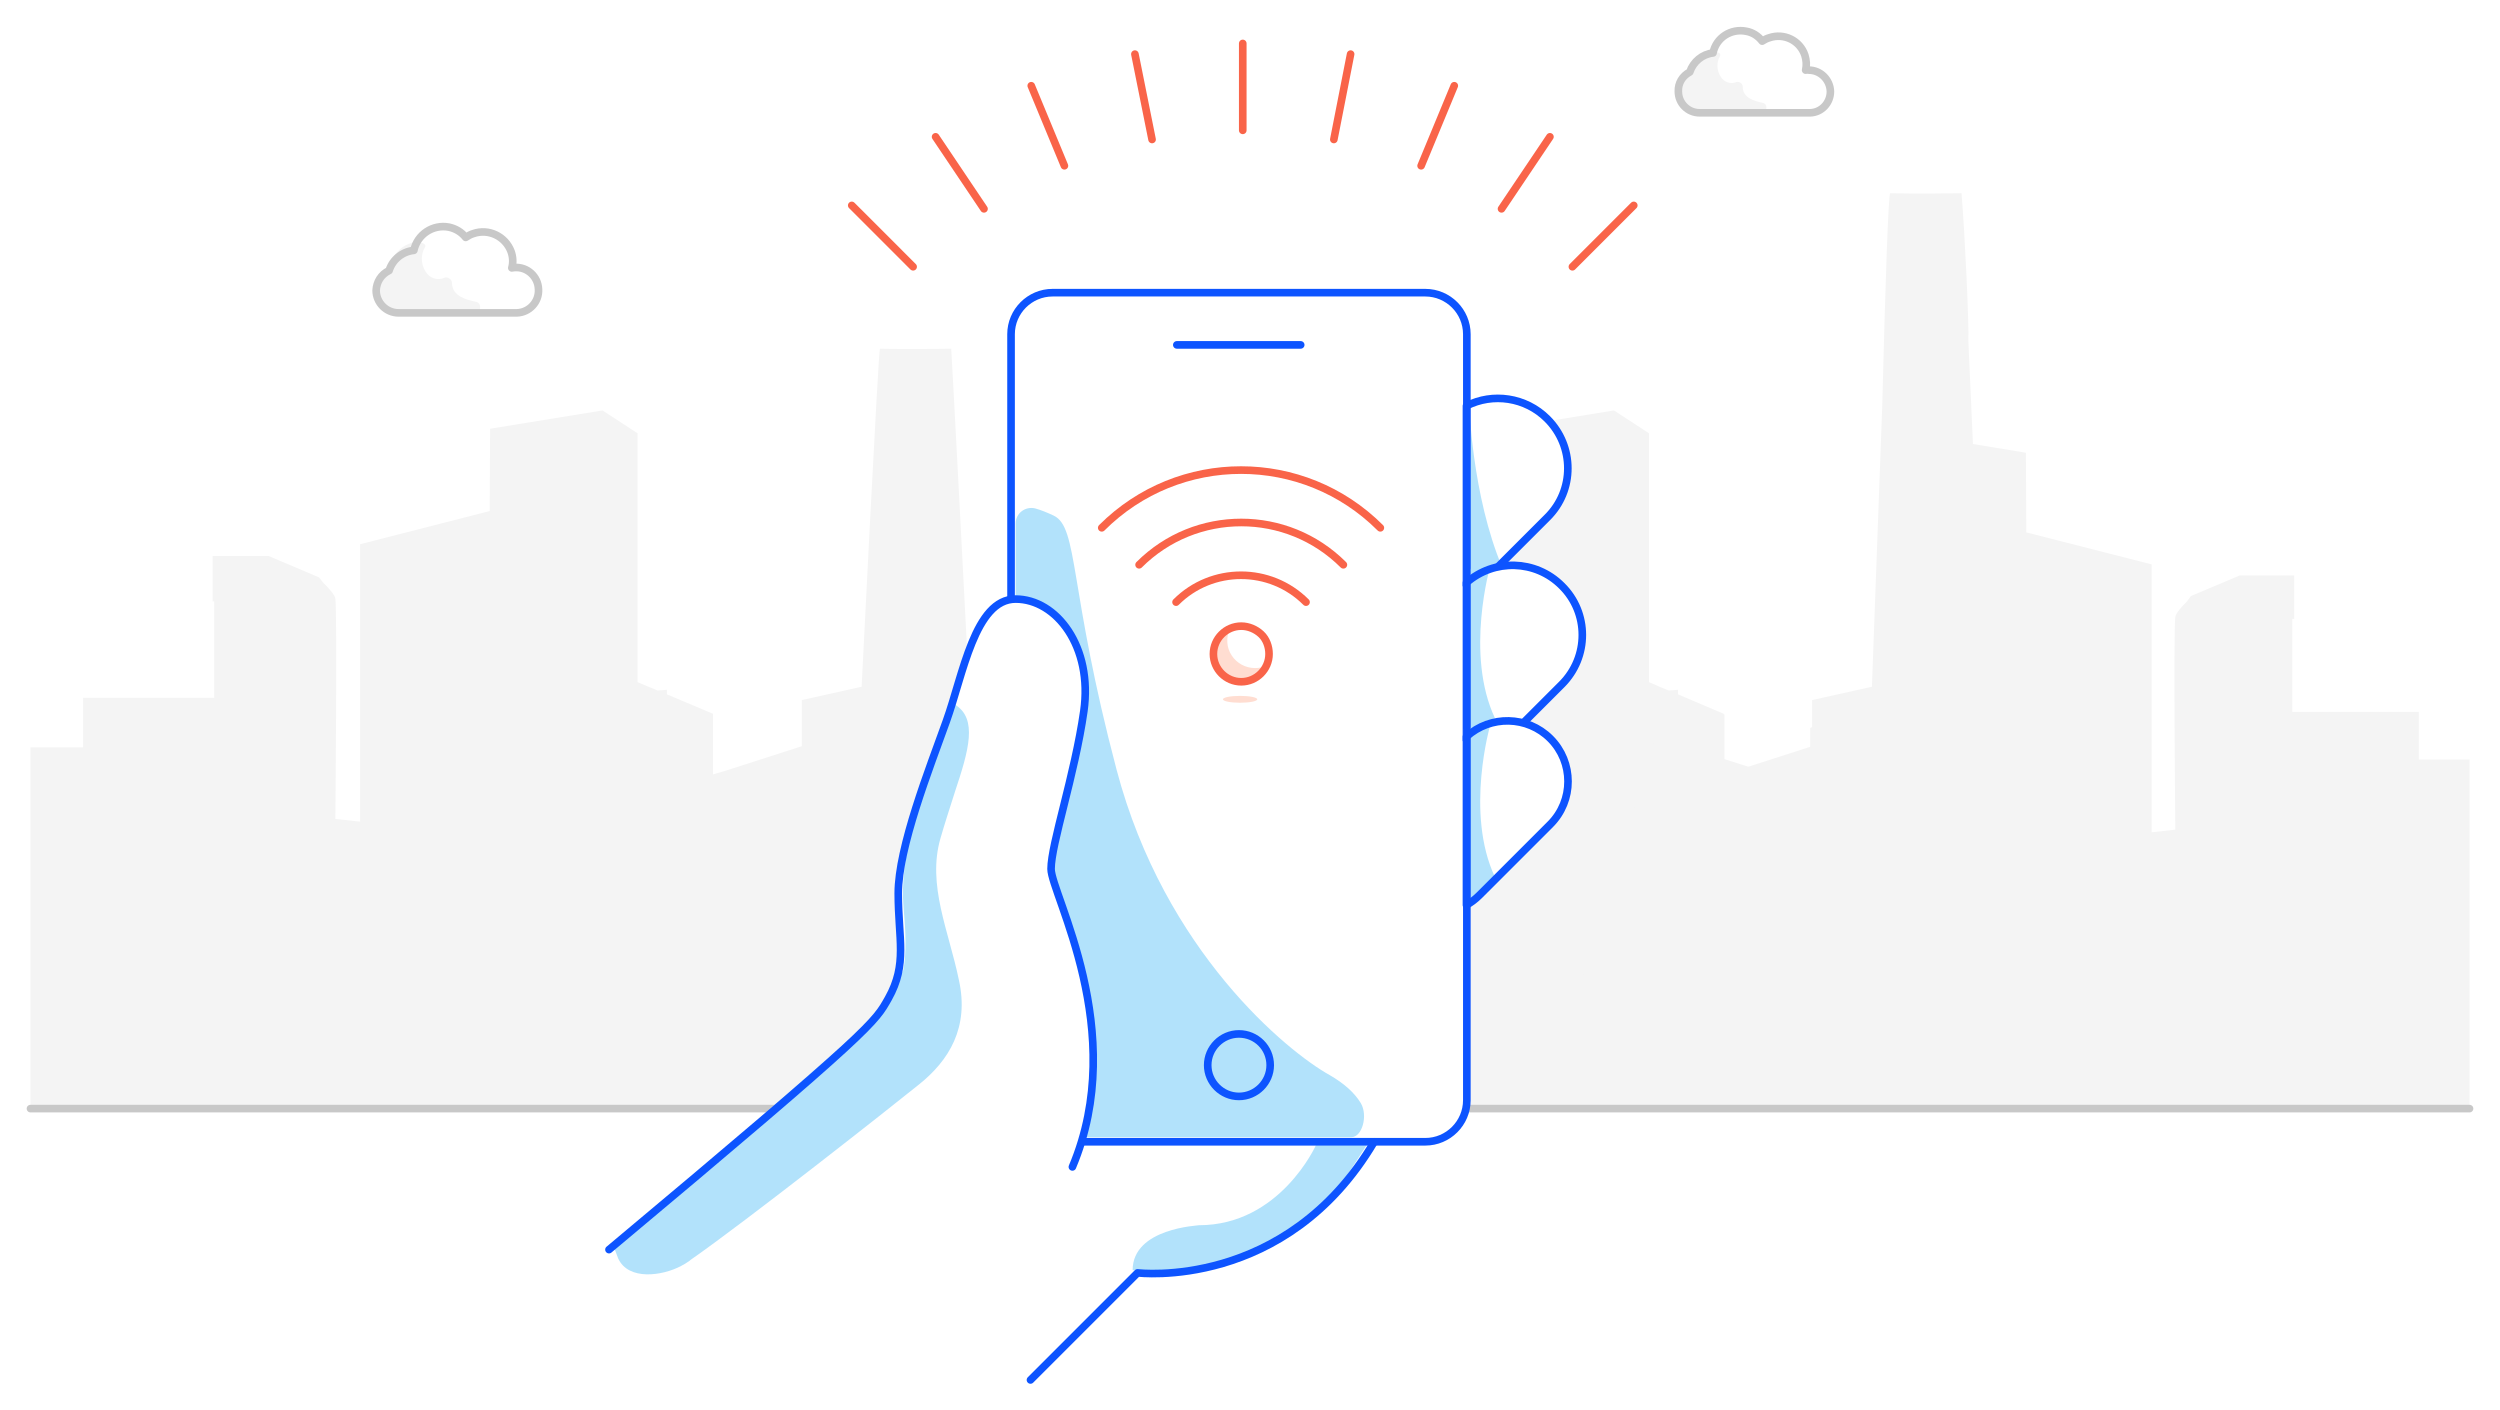 <?xml version="1.0" encoding="utf-8"?>
<!-- Generator: Adobe Illustrator 27.4.0, SVG Export Plug-In . SVG Version: 6.00 Build 0)  -->
<svg version="1.1" id="Layer_1" xmlns="http://www.w3.org/2000/svg" xmlns:xlink="http://www.w3.org/1999/xlink" x="0px" y="0px"
	 viewBox="0 0 656 370" style="enable-background:new 0 0 656 370;" xml:space="preserve">
<style type="text/css">
	.st0{fill:#FFFFFF;}
	.st1{fill:#F4F4F4;}
	.st2{fill:none;stroke:#C8C8C8;stroke-width:2;stroke-linecap:round;stroke-linejoin:round;}
	.st3{fill:none;stroke:#F96449;stroke-width:2;stroke-linecap:round;stroke-linejoin:round;}
	.st4{fill-rule:evenodd;clip-rule:evenodd;fill:#B2E2FB;}
	.st5{fill:none;stroke:#0D54FF;stroke-width:2;stroke-linecap:round;stroke-linejoin:round;}
	.st6{fill-rule:evenodd;clip-rule:evenodd;fill:#FFFFFF;}
	.st7{fill-rule:evenodd;clip-rule:evenodd;fill:none;}
	.st8{fill-rule:evenodd;clip-rule:evenodd;fill:#FFDDD1;}
</style>
<g id="Surface">
	<rect y="0" class="st0" width="656" height="370"/>
</g>
<g id="Background">
	<path class="st1" d="M260,291.2H29.2v0.1H8v-95.2h13.8v-13h34.4v-25.3h-0.4v-11.9h14.7l13.2,5.6l1.2,1.5c1.3,1.2,3.1,3.3,3.1,4.1
		c0.5,3.6,0,57.8,0,57.8l6.5,0.7v-72.8l34-8.7l0.1-21.6l29.5-4.8l9.2,6v65.3l3.1,1.3l2.2,0.9l2.4-0.2v1.2l12.1,5.1v15.9l3.1-0.9
		l20.2-6.5v-12.1l15.7-3.5V180c0,0,4.4-88.5,4.8-88.5c6.2,0.2,18.7,0,18.7,0C250.3,102.2,260,291.2,260,291.2L260,291.2z"/>
	<path class="st1" d="M525.5,291.2H294.8v0.1h-21.2v-95.2h13.8v-13h34.4v-25.3h-0.4v-11.9H336l13.2,5.6l1.2,1.5c1.3,1.2,3,3.3,3,4.1
		c0.5,3.6,0,57.8,0,57.8l6.5,0.7v-72.8l34-8.7l0.1-21.6l29.5-4.8l9.2,6v65.3l3,1.3l2.2,0.9l2.4-0.2v1.2l12,5.1v15.9l3-0.9l20.2-6.5
		v-12.1l15.7-3.5V180l2.7-73.5c0.8-31.7,1.6-55.8,2.1-55.8c6.2,0.2,18.7,0,18.7,0c0.9,10.7,2,34.6,1.8,38.9L525.5,291.2L525.5,291.2
		z"/>
	<path class="st1" d="M404.6,291.2h222.8v0.1H648v-92h-13.3v-12.5h-33.2v-24.4h0.5v-11.4h-14.3l-12.8,5.4l-1.1,1.5
		c-1.2,1.1-3,3.2-3,4c-0.5,3.5,0,55.8,0,55.8l-6.2,0.7v-70.3l-32.9-8.4l-0.1-20.9l-28.5-4.7l-8.8,5.8v63.1l-3,1.2l-2.1,0.9l-2.4-0.2
		v1.1L475,191v15.3l-3-0.9l-19.5-6.2v-11.7l-15.1-3.4v-0.3L404.6,291.2L404.6,291.2z"/>
	<path class="st1" d="M102,69.9c-0.6,0.4-1.2,0.9-1.8,1.3c-0.7,1-1.2,2.1-1.5,3.3c-0.1,2.1,1.3,5.6,3.2,6.5
		c2.8,1.5,7.4,0.5,10.4,0.6c4.1,0.1,8.2,0,12.2,0.6c1.7,0.2,2.1-2.7,0.4-3c-2.7-0.6-6.2-1.5-6.3-4.9c0-0.8-0.7-1.5-1.6-1.5
		c-0.1,0-0.3,0-0.4,0.1c-1.8,0.8-3.9,0.1-4.9-1.6c-1.1-1.7-1.3-3.7-0.6-5.6c0.1-0.3,0.6-0.9,0.5-1.3c-0.2-0.7-1.8-0.9-2.4-0.9
		c-2.6,0.3-4.8,1.9-6,4.1c-0.2,0.7-0.6,1.3-1,1.8C102.2,69.7,102.2,69.8,102,69.9L102,69.9z"/>
	<path class="st2" d="M102.1,71c0.9-2.9,3.5-5,6.5-5.3c0.9-4.2,5-6.9,9.2-6.1c0,0,0,0,0,0c1.8,0.4,3.3,1.3,4.4,2.7
		c0.6-0.4,1.3-0.8,2-1c4-1.4,8.4,0.7,9.9,4.7c0.5,1.4,0.6,2.9,0.2,4.3c0.3,0,0.5-0.1,0.8-0.1c3.3-0.2,6.1,2.4,6.2,5.7
		c0.2,3.3-2.4,6.1-5.7,6.2c-0.1,0-0.1,0-0.2,0h-30.8c-3.3,0-5.9-2.7-5.9-5.9C98.8,74,100,72,102.1,71L102.1,71z"/>
	<g>
		<path class="st1" d="M443.1,19.1c-0.5,0.4-1.1,0.7-1.6,1.1c-0.6,0.8-1,1.8-1.2,2.8c-0.1,1.8,1.1,4.7,2.7,5.5
			c2.4,1.2,6.2,0.4,8.8,0.5c3.5,0,6.9,0.1,10.4,0.5c1.5,0.2,1.8-2.2,0.4-2.5c-2.3-0.5-5.3-1.3-5.3-4.2c0-0.7-0.6-1.3-1.3-1.3
			c-0.1,0-0.2,0-0.3,0c-1.5,0.7-3.3,0.1-4.2-1.4c-0.9-1.4-1.1-3.1-0.5-4.7c0.1-0.3,0.5-0.8,0.4-1.1c-0.1-0.6-1.5-0.8-2-0.7
			c-2.2,0.3-4.1,1.6-5.1,3.6c-0.2,0.5-0.5,1.1-0.8,1.5C443.3,19,443.2,19.1,443.1,19.1L443.1,19.1z"/>
		<path class="st2" d="M443.4,18.9c0.9-2.7,3.3-4.7,6.1-5c0.8-4,4.7-6.5,8.7-5.7c0,0,0,0,0,0c1.7,0.3,3.1,1.2,4.2,2.6
			c0.6-0.4,1.2-0.7,1.9-0.9c3.8-1.3,8,0.7,9.3,4.6l0,0c0.4,1.3,0.5,2.6,0.2,3.9c0.3,0,0.5-0.1,0.8,0c3.1,0,5.6,2.5,5.7,5.6
			c0,3-2.3,5.5-5.3,5.6h-29c-3.1,0-5.6-2.5-5.6-5.6l0,0C440.3,21.8,441.5,19.9,443.4,18.9L443.4,18.9L443.4,18.9z"/>
	</g>
	<line class="st2" x1="8" y1="290.9" x2="648" y2="290.9"/>
</g>
<g id="Foreground">
	<path id="Stroke-107" class="st0" d="M265.3,157.2V87.7c0-6,4.9-10.9,10.9-10.9H374c6,0,10.9,4.9,10.9,10.9v201
		c0,6-4.9,10.9-10.9,10.9h-90"/>
	<path id="Stroke-83" class="st0" d="M406,109.9c-5.7-5.7-14.3-6.9-21.2-3.4V157l21.2-21.2C413.2,128.7,413.2,117.1,406,109.9z"/>
	<line id="Stroke-19" class="st3" x1="428.7" y1="53.9" x2="412.6" y2="70"/>
	<line id="Stroke-21" class="st3" x1="406.7" y1="35.9" x2="394" y2="54.8"/>
	<line id="Stroke-23" class="st3" x1="381.6" y1="22.5" x2="372.9" y2="43.5"/>
	<line id="Stroke-25" class="st3" x1="354.4" y1="14.2" x2="350" y2="36.6"/>
	<line id="Stroke-27" class="st3" x1="326.1" y1="11.4" x2="326.1" y2="34.2"/>
	<line id="Stroke-29" class="st3" x1="297.8" y1="14.2" x2="302.3" y2="36.6"/>
	<line id="Stroke-31" class="st3" x1="270.6" y1="22.5" x2="279.3" y2="43.5"/>
	<line id="Stroke-33" class="st3" x1="245.5" y1="35.9" x2="258.2" y2="54.8"/>
	<line id="Stroke-35" class="st3" x1="223.5" y1="53.9" x2="239.6" y2="70"/>
	<path id="Fill-75" class="st4" d="M297.2,333.3c0,0,37.9,4.8,57.7-27.1l3.7-5.7h-13.3c0,0-9.4,21-30.7,21
		C314.6,321.6,297.2,322.2,297.2,333.3"/>
	<path id="Fill-77" class="st4" d="M357.1,289.5c-1.7-2.8-4.4-5.2-8.2-7.4c-11-6.1-43.3-32.4-55.9-80.1s-10-63.6-16.5-66.7
		c-1.7-0.8-3.4-1.5-4.9-1.9c-2.6-0.6-5.1,1.3-5.1,4v28.6c9.5,0.8,18.9,13.3,16.7,28.5c-2.3,15.8-8,32.7-8,38.8
		c0,5.5,16.3,34.5,8,65.1h71.4C357.4,298.4,359,292.8,357.1,289.5"/>
	<path id="Fill-81" class="st4" d="M385.5,105.8c0,0,0.7,24.2,8.7,43.1c0,0-7,2.2-10.3,5.4v-48.2L385.5,105.8L385.5,105.8z"/>
	<path id="Stroke-83-2" class="st5" d="M406,109.9c-5.7-5.7-14.3-6.9-21.2-3.4V157l21.2-21.2C413.2,128.7,413.2,117.1,406,109.9z"/>
	<path id="Fill-85" class="st6" d="M409.8,153.7L409.8,153.7c7.2,7.2,7.2,18.8,0,25.9L388.4,201c-7.2,7.1-18.8,7.1-25.9,0
		c-7.1-7.2-7.1-18.8,0-25.9l21.4-21.4C391.1,146.5,402.7,146.5,409.8,153.7"/>
	<path id="Fill-87" class="st4" d="M391.1,148.3c0,0-6.8,23.3,1.2,40.2c0,0-5.1,1.4-8.4,4.3v-43.2L391.1,148.3L391.1,148.3z"/>
	<path id="Stroke-89" class="st5" d="M409.8,153.7c-6.9-6.9-17.8-7.1-25-0.8v50.9c1.3-0.8,2.5-1.7,3.6-2.8l21.4-21.4
		C417,172.4,417,160.8,409.8,153.7z"/>
	<path id="Fill-91" class="st6" d="M406.8,193.8L406.8,193.8c6.2,6.2,6.2,16.3,0,22.6l-18.6,18.6c-6.2,6.2-16.3,6.2-22.5,0
		c-6.2-6.2-6.2-16.3,0-22.5l18.6-18.6C390.5,187.6,400.6,187.6,406.8,193.8"/>
	<path id="Fill-93" class="st4" d="M391.1,190c0,0-6.8,23.3,1.2,40.2c0,0-5.1,6.1-8.4,8.9v-47.8L391.1,190L391.1,190z"/>
	<path id="Stroke-95" class="st5" d="M406.8,193.8c-6-6-15.7-6.2-22-0.5v44.2c1.2-0.7,2.3-1.5,3.4-2.6l18.6-18.6
		C413,210.1,413,200,406.8,193.8L406.8,193.8z"/>
	<path id="Stroke-97" class="st5" d="M360.6,299.6c-23.2,39.2-62.1,34.4-62.1,34.4s-18,18-28.1,28.1"/>
	<g id="Group-102">
		<path id="Fill-99" class="st7" d="M333.3,279.5c0,4.5-3.7,8.2-8.2,8.2s-8.2-3.7-8.2-8.2s3.7-8.2,8.2-8.2S333.3,274.9,333.3,279.5"
			/>
		<path id="Stroke-101" class="st5" d="M333.3,279.5c0,4.5-3.7,8.2-8.2,8.2s-8.2-3.7-8.2-8.2s3.7-8.2,8.2-8.2
			S333.3,274.9,333.3,279.5"/>
	</g>
	<line id="Stroke-105" class="st5" x1="308.8" y1="90.5" x2="341.3" y2="90.5"/>
	<path id="Stroke-107-2" class="st5" d="M265.3,157.2V87.7c0-6,4.9-10.9,10.9-10.9H374c6,0,10.9,4.9,10.9,10.9v201
		c0,6-4.9,10.9-10.9,10.9h-90"/>
	<path id="Stroke-109" class="st0" d="M159.8,327.9c70.3-58.8,69.8-59.8,73.3-65.9c5.1-9.1,2.6-15.5,2.6-27.6s8.2-32.8,12.6-45.1
		c4.4-12.2,7.5-32.1,18.2-32.1s20.3,12.5,17.9,29.4c-2.4,16.8-8.6,34.9-8.6,41.4s20.6,42.6,5.6,78.2"/>
	<path id="Fill-79" class="st4" d="M246.8,219.9c1-3.5,2.4-7.8,3.8-12.2c3.6-10.8,6-19.1,0-22.8c-0.1-0.1-0.2-0.2-0.3-0.3
		c-4.2,11.9-8.6,25.1-8.6,25.1s-5.8,15.2-4.6,28.4c0.6,6.7,0.8,12-0.1,16.6c0-0.1,0-0.1,0-0.1l-5.2,10.3L161,327l1.2,3.2
		c2.7,5.9,11.6,4.6,16.5,2c0,0,0,0,0,0c0.8-0.4,1.4-0.8,2-1.2c0.2-0.1,0.4-0.3,0.5-0.4c14.4-10,52.6-40.1,59.9-46
		c7.9-6.3,13.3-15,10.5-27.5C249,244.4,243.2,232.2,246.8,219.9"/>
	<path id="Stroke-109-2" class="st5" d="M159.8,327.9c70.3-58.8,69.8-59.8,73.3-65.9c5.1-9.1,2.6-15.5,2.6-27.6s8.2-32.8,12.6-45.1
		c4.4-12.2,7.5-32.1,18.2-32.1s20.3,12.5,17.9,29.4c-2.4,16.8-8.6,34.9-8.6,41.4s20.6,42.6,5.6,78.2"/>
	<g>
		<g id="Page-1">
			<g id="LM-pictoWiFi104">
				<path id="_-Shade" class="st8" d="M329.3,175.3c-2.5,0-4.8-1.3-6.1-3.3c-1.4-2.1-1.5-4.7-0.5-7c-3,1.3-4.7,4.5-4.2,7.7
					c0.5,3.2,3,5.8,6.2,6.2c3.2,0.5,6.4-1.3,7.7-4.2C331.4,175.1,330.4,175.3,329.3,175.3"/>
				<g id="_-Stroke">
					<path id="Stroke-1" class="st3" d="M352.5,148.2c-14.8-14.8-38.8-14.8-53.6,0"/>
					<path id="Stroke-3" class="st3" d="M342.7,158c-9.4-9.4-24.7-9.4-34.1,0"/>
					<path id="Stroke-5" class="st3" d="M362.2,138.5c-20.2-20.2-52.9-20.2-73.1,0"/>
					<path id="Stroke-9" class="st3" d="M333,171.6c0,4-3.3,7.3-7.3,7.3s-7.3-3.3-7.3-7.3s3.3-7.3,7.3-7.3c1.9,0,3.8,0.8,5.2,2.1
						S333,169.7,333,171.6L333,171.6L333,171.6z"/>
				</g>
			</g>
		</g>
		<path id="Fill-56" class="st8" d="M329.9,183.5c0,0.5-2,0.9-4.5,0.9s-4.5-0.4-4.5-0.9s2-0.9,4.5-0.9S329.9,183,329.9,183.5"/>
	</g>
</g>
</svg>
